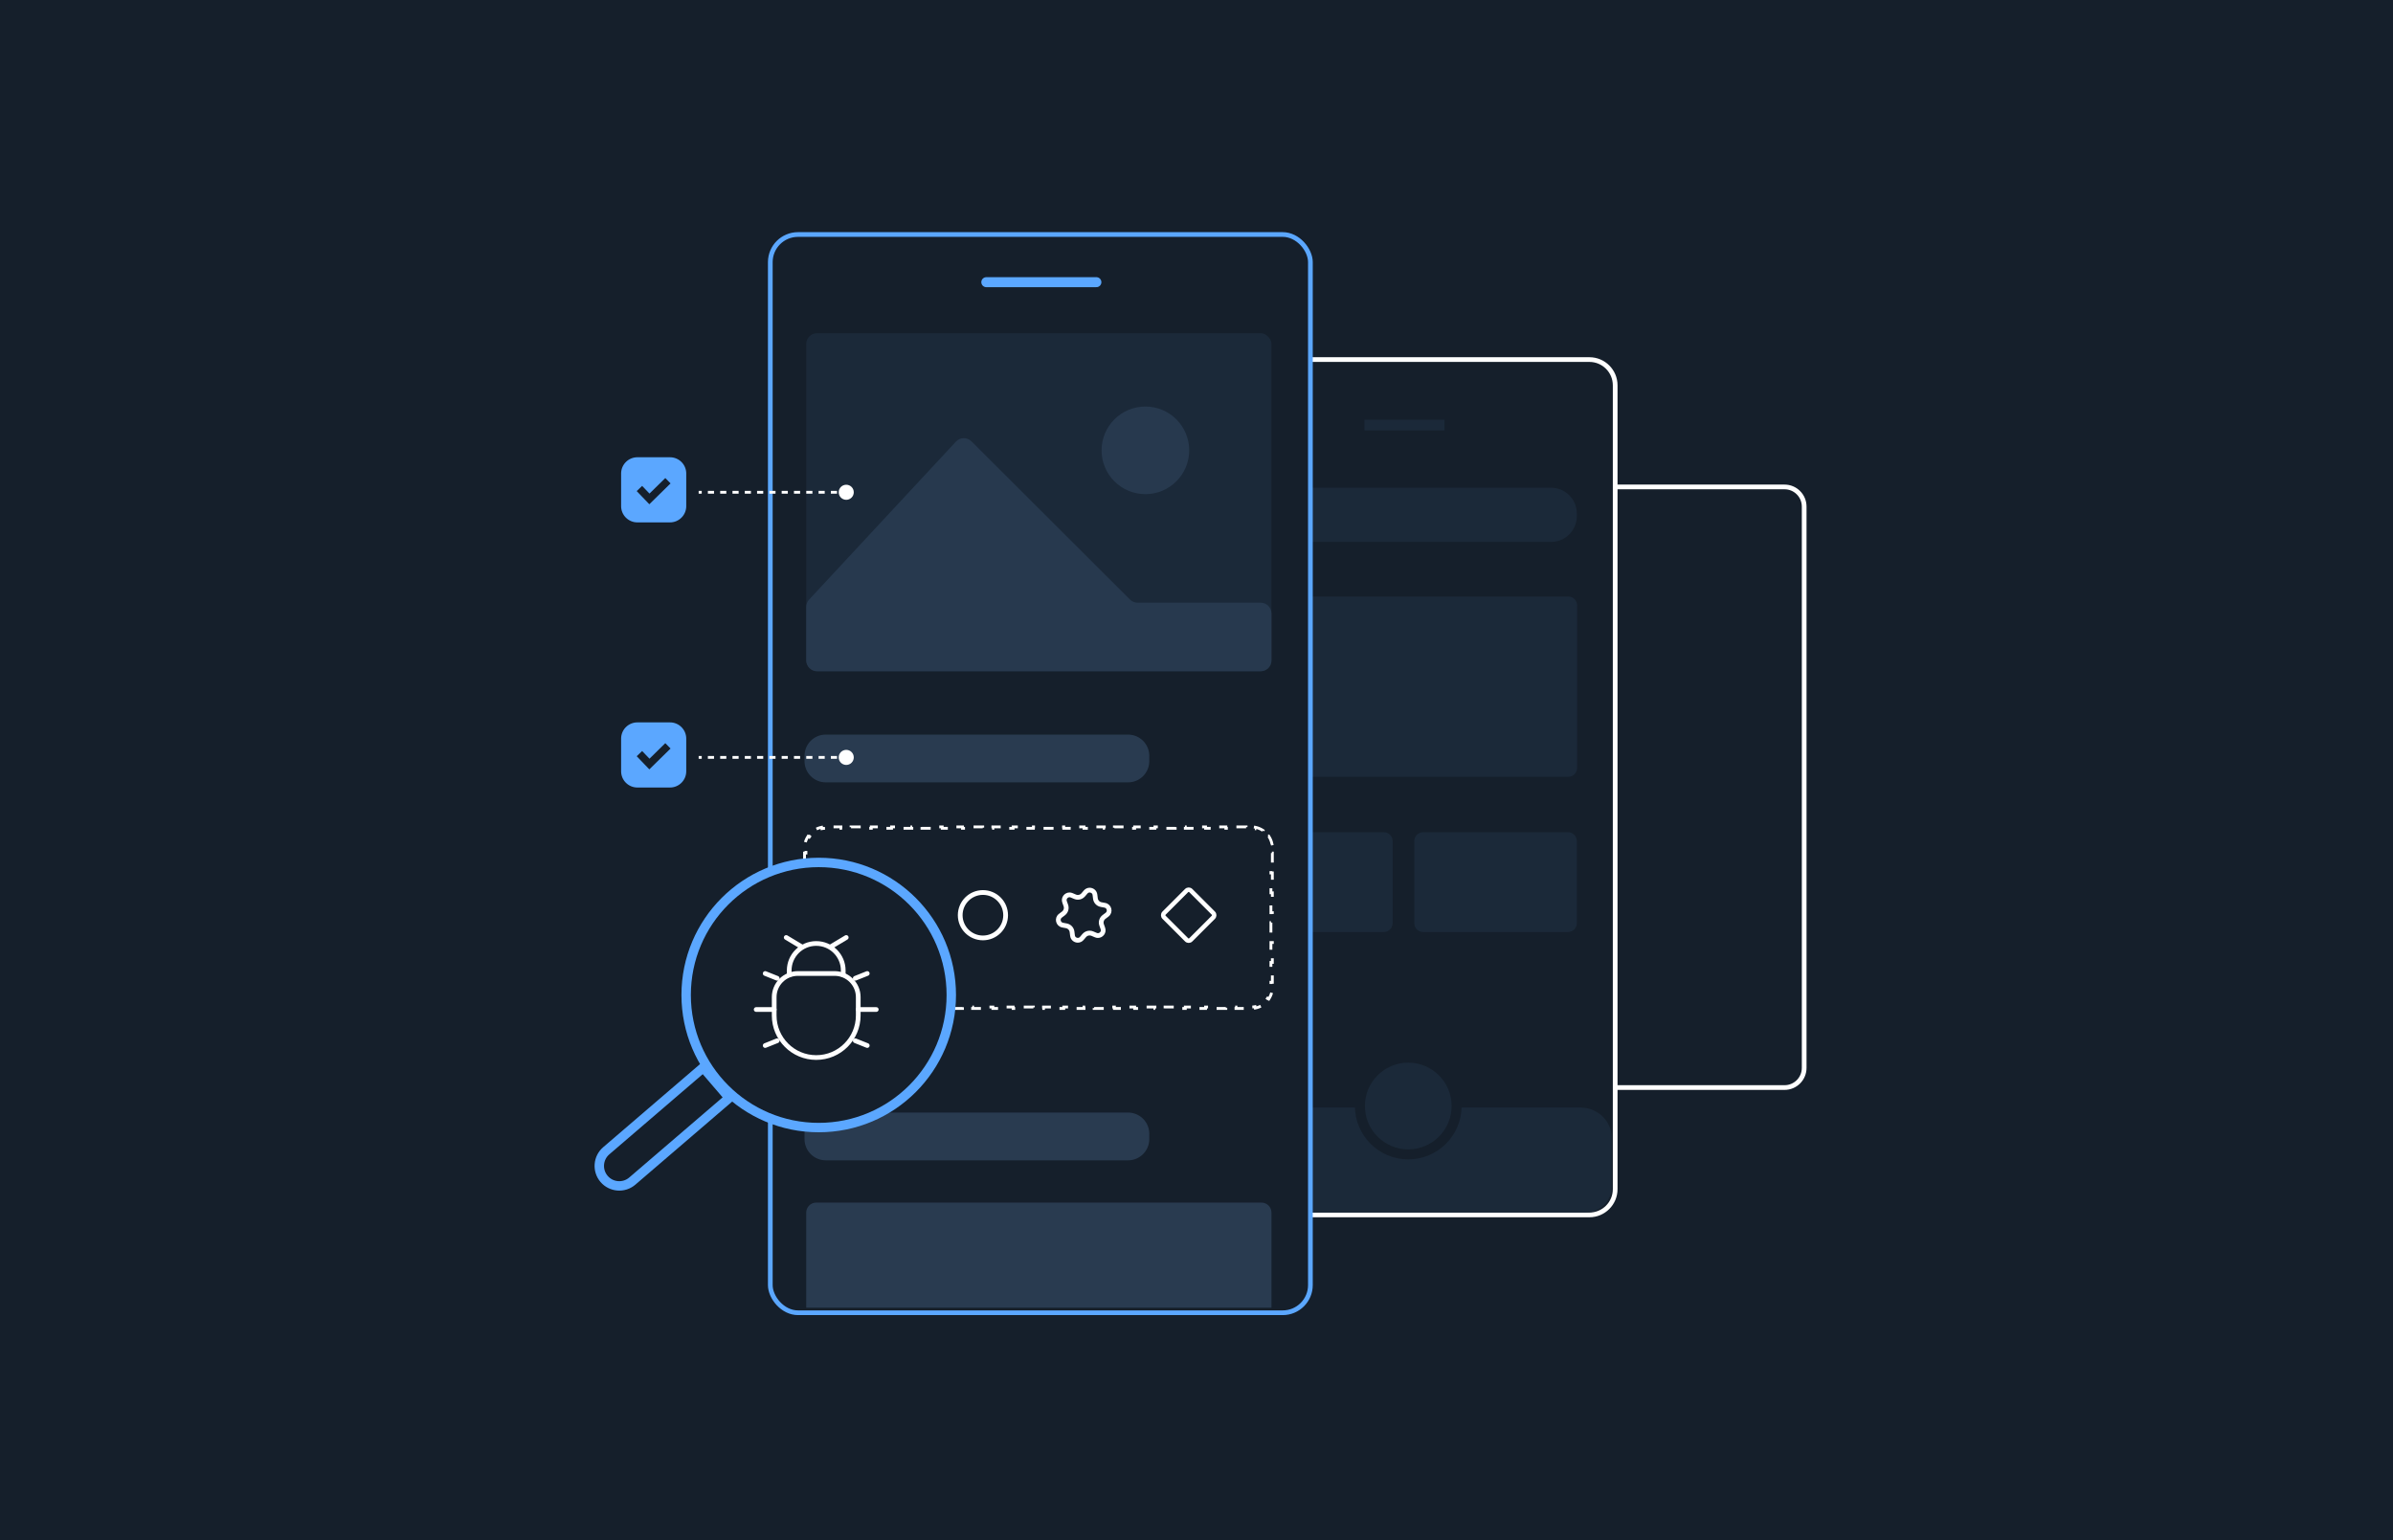 <svg width="508" height="327" viewBox="0 0 508 327" fill="none" xmlns="http://www.w3.org/2000/svg">
<rect x="0" y="0" width="508" height="327" fill="#808080" stroke="none"/>
<g clip-path="url(#clip0_2609_3180)">
<rect width="508" height="327" fill="#151F2B"/>
<path d="M378.829 103.378H324C321.697 103.378 319.83 105.246 319.83 107.549V226.721C319.83 229.024 321.697 230.892 324 230.892H378.829C381.133 230.892 383 229.024 383 226.721V107.549C383 105.246 381.133 103.378 378.829 103.378Z" stroke="white" stroke-miterlimit="10"/>
<path d="M258.895 76.338H337.408C340.43 76.338 342.88 78.788 342.88 81.81V252.459C342.88 255.481 340.43 257.931 337.408 257.931H258.895C255.873 257.931 253.423 255.481 253.423 252.459V81.81C253.423 78.788 255.873 76.338 258.895 76.338Z" fill="#151F2B" stroke="white"/>
<path d="M332.929 126.643H263.34C262.306 126.643 261.468 127.481 261.468 128.515V163.041C261.468 164.075 262.306 164.912 263.34 164.912H332.929C333.962 164.912 334.8 164.075 334.8 163.041V128.515C334.8 127.481 333.962 126.643 332.929 126.643Z" fill="#1B2939"/>
<path d="M293.765 176.685H263.003C261.969 176.685 261.131 177.523 261.131 178.556V195.998C261.131 197.032 261.969 197.87 263.003 197.87H293.765C294.799 197.87 295.637 197.032 295.637 195.998V178.556C295.637 177.523 294.799 176.685 293.765 176.685Z" fill="#1B2939"/>
<path d="M332.867 176.685H302.104C301.071 176.685 300.233 177.523 300.233 178.556V195.998C300.233 197.032 301.071 197.87 302.104 197.87H332.867C333.9 197.87 334.738 197.032 334.738 195.998V178.556C334.738 177.523 333.9 176.685 332.867 176.685Z" fill="#1B2939"/>
<path d="M329.275 103.552H266.87C263.852 103.552 261.406 105.998 261.406 109.016V109.587C261.406 112.604 263.852 115.05 266.87 115.05H329.275C332.292 115.05 334.738 112.604 334.738 109.587V109.016C334.738 105.998 332.292 103.552 329.275 103.552Z" fill="#1B2939"/>
<path d="M306.645 89.104H289.658V91.374H306.645V89.104Z" fill="#1B2939"/>
<path d="M259.547 235.139H335.515C339.17 235.139 342.132 238.005 342.132 241.526V252.022C342.132 255.013 339.615 257.442 336.516 257.442H258.539C255.44 257.442 252.923 255.013 252.923 252.022V241.526C252.923 237.998 255.892 235.139 259.54 235.139H259.547Z" fill="#1B2939"/>
<path d="M298.953 245.077C304.623 245.077 309.219 240.48 309.219 234.811C309.219 229.141 304.623 224.545 298.953 224.545C293.284 224.545 288.687 229.141 288.687 234.811C288.687 240.48 293.284 245.077 298.953 245.077Z" fill="#1B2939" stroke="#151F2B" stroke-width="2.124" stroke-miterlimit="10"/>
<rect x="163.524" y="49.788" width="114.655" height="228.914" rx="5.872" fill="#151F2B" stroke="#5BA7FF"/>
<rect x="171.148" y="70.742" width="98.767" height="71.766" rx="2.297" fill="#1B2939"/>
<path d="M202.927 93.761L171.763 127.294C171.368 127.719 171.148 128.278 171.148 128.858V140.212C171.148 141.481 172.177 142.509 173.445 142.509H267.618C268.887 142.509 269.915 141.481 269.915 140.212V130.252C269.915 128.983 268.887 127.955 267.618 127.955H241.499C240.891 127.955 240.307 127.714 239.877 127.284L206.232 93.699C205.312 92.78 203.812 92.808 202.927 93.761Z" fill="#27394E"/>
<circle cx="243.15" cy="95.61" r="9.301" fill="#27394E"/>
<path d="M209.381 59.908C217.169 59.908 232.745 59.908 232.745 59.908" stroke="#5BA7FF" stroke-width="2.124" stroke-linecap="round"/>
<path d="M170.791 160.457C170.791 157.972 172.805 155.957 175.291 155.957H239.476C241.961 155.957 243.976 157.972 243.976 160.457V161.597C243.976 164.082 241.961 166.097 239.476 166.097H175.291C172.805 166.097 170.791 164.082 170.791 161.597V160.457Z" fill="#293B50"/>
<path d="M170.791 240.701C170.791 238.216 172.805 236.201 175.291 236.201H239.476C241.961 236.201 243.976 238.216 243.976 240.701V241.842C243.976 244.327 241.961 246.341 239.476 246.341H175.291C172.805 246.341 170.791 244.327 170.791 241.842V240.701Z" fill="#293B50"/>
<path d="M171.148 257.442C171.148 256.269 172.099 255.318 173.272 255.318H267.791C268.964 255.318 269.915 256.269 269.915 257.442V277.62H171.148V257.442Z" fill="#293B50"/>
<path d="M171.549 212.099C171.225 211.616 170.993 211.067 170.876 210.477L171.171 210.418C171.118 210.153 171.091 209.879 171.091 209.598V208.543H170.791V206.432H171.091V204.321H170.791V202.21H171.091V200.1H170.791V197.989H171.091V195.878H170.791V193.767H171.091V191.656H170.791V189.545H171.091V187.434H170.791V185.324H171.091V183.213H170.791V181.102H171.091V180.046C171.091 179.766 171.118 179.491 171.171 179.226L170.876 179.168C170.993 178.578 171.225 178.029 171.549 177.546L171.798 177.713C172.105 177.255 172.499 176.861 172.957 176.554L172.79 176.305C173.273 175.981 173.822 175.749 174.412 175.632L174.471 175.927C174.736 175.874 175.01 175.847 175.291 175.847H176.366V175.547H178.516V175.847H180.666V175.547H182.817V175.847H184.967V175.547H187.117V175.847H189.267V175.547H191.418V175.847H193.568V175.547H195.718V175.847H197.868V175.547H200.019V175.847H202.169V175.547H204.319V175.847H206.47V175.547H208.62V175.847H210.77V175.547H212.92V175.847H215.071V175.547H217.221V175.847H219.371V175.547H221.522V175.847H223.672V175.547H225.822V175.847H227.972V175.547H230.123V175.847H232.273V175.547H234.423V175.847H236.573V175.547H238.724V175.847H240.874V175.547H243.024V175.847H245.175V175.547H247.325V175.847H249.475V175.547H251.625V175.847H253.776V175.547H255.926V175.847H258.076V175.547H260.227V175.847H262.377V175.547H264.527V175.847H265.602C265.883 175.847 266.157 175.874 266.422 175.927L266.48 175.632C267.071 175.749 267.62 175.981 268.102 176.305L267.936 176.554C268.394 176.861 268.788 177.255 269.095 177.713L269.344 177.546C269.667 178.029 269.9 178.578 270.016 179.168L269.722 179.226C269.775 179.491 269.802 179.766 269.802 180.046V181.102H270.102V183.213H269.802V185.324H270.102V187.434H269.802V189.545H270.102V191.656H269.802V193.767H270.102V195.878H269.802V197.989H270.102V200.1H269.802V202.21H270.102V204.321H269.802V206.432H270.102V208.543H269.802V209.598C269.802 209.879 269.775 210.153 269.722 210.418L270.016 210.477C269.9 211.067 269.667 211.616 269.344 212.099L269.095 211.932C268.788 212.39 268.394 212.784 267.936 213.091L268.102 213.34C267.62 213.664 267.071 213.896 266.48 214.013L266.422 213.718C266.157 213.771 265.883 213.798 265.602 213.798H264.527V214.098H262.377V213.798H260.227V214.098H258.076V213.798H255.926V214.098H253.776V213.798H251.625V214.098H249.475V213.798H247.325V214.098H245.175V213.798H243.024V214.098H240.874V213.798H238.724V214.098H236.574V213.798H234.423V214.098H232.273V213.798H230.123V214.098H227.972V213.798H225.822V214.098H223.672V213.798H221.522V214.098H219.371V213.798H217.221V214.098H215.071V213.798H212.92V214.098H210.77V213.798H208.62V214.098H206.47V213.798H204.319V214.098H202.169V213.798H200.019V214.098H197.868V213.798H195.718V214.098H193.568V213.798H191.418V214.098H189.267V213.798H187.117V214.098H184.967V213.798H182.817V214.098H180.666V213.798H178.516V214.098H176.366V213.798H175.291C175.01 213.798 174.736 213.771 174.471 213.718L174.412 214.013C173.822 213.896 173.273 213.664 172.79 213.34L172.957 213.091C172.499 212.784 172.105 212.39 171.798 211.932L171.549 212.099Z" stroke="white" stroke-width="0.6" stroke-dasharray="2.12 2.12"/>
<path d="M191.912 189.667C192.22 189.667 192.473 189.92 192.473 190.228V198.376C192.473 198.685 192.22 198.938 191.912 198.938H183.764C183.455 198.938 183.202 198.685 183.202 198.376V190.228C183.202 189.92 183.455 189.667 183.764 189.667H191.912ZM191.912 189.295H183.764C183.247 189.295 182.83 189.711 182.83 190.228V198.376C182.83 198.893 183.247 199.309 183.764 199.309H191.912C192.428 199.309 192.845 198.893 192.845 198.376V190.228C192.845 189.711 192.428 189.295 191.912 189.295Z" fill="white" stroke="white" stroke-width="0.637"/>
<path d="M208.66 189.667C211.217 189.667 213.295 191.745 213.295 194.302C213.295 196.86 211.217 198.938 208.66 198.938C206.103 198.938 204.025 196.86 204.025 194.302C204.025 191.745 206.103 189.667 208.66 189.667ZM208.66 189.295C205.894 189.295 203.653 191.537 203.653 194.302C203.653 197.068 205.894 199.309 208.66 199.309C211.426 199.309 213.667 197.068 213.667 194.302C213.667 191.537 211.426 189.295 208.66 189.295Z" fill="white" stroke="white" stroke-width="0.637"/>
<path d="M231.319 189.161C231.732 189.161 232.189 189.444 232.256 189.983L232.357 190.786C232.446 191.514 232.992 192.094 233.713 192.228L234.509 192.377C234.884 192.447 235.159 192.711 235.249 193.079C235.334 193.451 235.208 193.808 234.903 194.038L234.256 194.525C233.669 194.967 233.442 195.73 233.684 196.421L233.955 197.187C234.096 197.584 233.944 197.886 233.84 198.03C233.661 198.283 233.375 198.432 233.078 198.432C232.955 198.432 232.829 198.406 232.71 198.354L231.963 198.038C231.754 197.949 231.535 197.904 231.308 197.904C230.818 197.904 230.353 198.12 230.033 198.491L229.505 199.108C229.323 199.32 229.074 199.436 228.803 199.436C228.39 199.436 227.933 199.153 227.866 198.614L227.766 197.811C227.677 197.083 227.13 196.503 226.409 196.369L225.614 196.22C225.238 196.15 224.963 195.886 224.874 195.518C224.788 195.146 224.915 194.789 225.219 194.559L225.866 194.072C226.454 193.629 226.68 192.867 226.439 192.176L226.167 191.41C226.026 191.012 226.179 190.711 226.283 190.566C226.461 190.313 226.747 190.165 227.045 190.165C227.167 190.165 227.294 190.191 227.413 190.243L228.16 190.559C228.368 190.648 228.587 190.693 228.814 190.693C229.305 190.693 229.769 190.477 230.089 190.105L230.617 189.488C230.799 189.276 231.048 189.161 231.319 189.161ZM231.319 188.789C230.966 188.789 230.606 188.934 230.334 189.247L229.807 189.864C229.554 190.161 229.189 190.321 228.814 190.321C228.643 190.321 228.468 190.287 228.305 190.217L227.558 189.901C227.383 189.827 227.212 189.793 227.045 189.793C226.197 189.793 225.502 190.644 225.818 191.536L226.089 192.302C226.279 192.838 226.1 193.436 225.643 193.778L224.996 194.265C224.089 194.949 224.428 196.384 225.543 196.592L226.338 196.741C226.896 196.845 227.323 197.298 227.394 197.863L227.494 198.666C227.584 199.38 228.182 199.815 228.799 199.815C229.152 199.815 229.513 199.67 229.784 199.358L230.312 198.74C230.565 198.443 230.929 198.283 231.305 198.283C231.476 198.283 231.65 198.317 231.814 198.387L232.561 198.703C232.736 198.778 232.907 198.811 233.074 198.811C233.922 198.811 234.617 197.96 234.301 197.068L234.029 196.302C233.84 195.767 234.018 195.168 234.475 194.826L235.122 194.339C236.029 193.655 235.691 192.22 234.576 192.012L233.78 191.864C233.223 191.76 232.795 191.306 232.725 190.741L232.624 189.938C232.535 189.224 231.937 188.789 231.319 188.789Z" fill="white" stroke="white" stroke-width="0.637"/>
<path d="M252.012 189.178C252.194 188.997 252.491 188.997 252.673 189.178L257.466 193.972C257.648 194.153 257.648 194.451 257.466 194.632L252.673 199.426C252.491 199.607 252.194 199.607 252.012 199.426L247.219 194.632C247.037 194.451 247.037 194.153 247.219 193.972L252.012 189.178ZM251.794 188.96L247 193.753C246.696 194.057 246.696 194.547 247 194.851L251.794 199.644C252.098 199.948 252.587 199.948 252.891 199.644L257.685 194.851C257.989 194.547 257.989 194.057 257.685 193.753L252.891 188.96C252.587 188.656 252.098 188.656 251.794 188.96Z" fill="white" stroke="white" stroke-width="0.637"/>
<g clip-path="url(#clip1_2609_3180)">
<path d="M142.232 97.078H135.303C133.398 97.078 131.854 98.623 131.854 100.527V107.456C131.854 109.361 133.398 110.906 135.303 110.906H142.232C144.137 110.906 145.681 109.361 145.681 107.456V100.527C145.681 98.623 144.137 97.078 142.232 97.078Z" fill="#5BA7FF"/>
<path d="M135.739 103.71L137.861 105.919L141.792 102.06" stroke="#151F2B" stroke-width="1.593" stroke-miterlimit="10"/>
</g>
<g clip-path="url(#clip2_2609_3180)">
<path d="M142.232 153.365H135.303C133.398 153.365 131.854 154.909 131.854 156.814V163.743C131.854 165.648 133.398 167.192 135.303 167.192H142.232C144.137 167.192 145.681 165.648 145.681 163.743V156.814C145.681 154.909 144.137 153.365 142.232 153.365Z" fill="#5BA7FF"/>
<path d="M135.739 159.997L137.861 162.205L141.792 158.346" stroke="#151F2B" stroke-width="1.593" stroke-miterlimit="10"/>
</g>
<path d="M178.044 104.512C178.044 105.396 178.761 106.112 179.644 106.112C180.528 106.112 181.244 105.396 181.244 104.512C181.244 103.629 180.528 102.912 179.644 102.912C178.761 102.912 178.044 103.629 178.044 104.512ZM148.315 104.812H148.968V104.212H148.315V104.812ZM150.273 104.812H151.579V104.212H150.273V104.812ZM152.884 104.812H154.189V104.212H152.884V104.812ZM155.495 104.812H156.8V104.212H155.495V104.812ZM158.106 104.812H159.411V104.212H158.106V104.812ZM160.716 104.812H162.022V104.212H160.716V104.812ZM163.327 104.812H164.633V104.212H163.327V104.812ZM165.938 104.812H167.243V104.212H165.938V104.812ZM168.549 104.812H169.854V104.212H168.549V104.812ZM171.159 104.812H172.465V104.212H171.159V104.812ZM173.77 104.812H175.076V104.212H173.77V104.812ZM176.381 104.812H177.686V104.212H176.381V104.812ZM178.992 104.812H179.644V104.212H178.992V104.812ZM178.044 104.512C178.044 105.396 178.761 106.112 179.644 106.112C180.528 106.112 181.244 105.396 181.244 104.512C181.244 103.629 180.528 102.912 179.644 102.912C178.761 102.912 178.044 103.629 178.044 104.512ZM148.315 104.812H148.968V104.212H148.315V104.812ZM150.273 104.812H151.579V104.212H150.273V104.812ZM152.884 104.812H154.189V104.212H152.884V104.812ZM155.495 104.812H156.8V104.212H155.495V104.812ZM158.106 104.812H159.411V104.212H158.106V104.812ZM160.716 104.812H162.022V104.212H160.716V104.812ZM163.327 104.812H164.633V104.212H163.327V104.812ZM165.938 104.812H167.243V104.212H165.938V104.812ZM168.549 104.812H169.854V104.212H168.549V104.812ZM171.159 104.812H172.465V104.212H171.159V104.812ZM173.77 104.812H175.076V104.212H173.77V104.812ZM176.381 104.812H177.686V104.212H176.381V104.812ZM178.992 104.812H179.644V104.212H178.992V104.812Z" fill="white"/>
<path d="M178.044 160.799C178.044 161.682 178.761 162.399 179.644 162.399C180.528 162.399 181.244 161.682 181.244 160.799C181.244 159.915 180.528 159.199 179.644 159.199C178.761 159.199 178.044 159.915 178.044 160.799ZM148.315 161.099H148.968V160.499H148.315V161.099ZM150.273 161.099H151.579V160.499H150.273V161.099ZM152.884 161.099H154.189V160.499H152.884V161.099ZM155.495 161.099H156.8V160.499H155.495V161.099ZM158.106 161.099H159.411V160.499H158.106V161.099ZM160.716 161.099H162.022V160.499H160.716V161.099ZM163.327 161.099H164.633V160.499H163.327V161.099ZM165.938 161.099H167.243V160.499H165.938V161.099ZM168.549 161.099H169.854V160.499H168.549V161.099ZM171.159 161.099H172.465V160.499H171.159V161.099ZM173.77 161.099H175.076V160.499H173.77V161.099ZM176.381 161.099H177.686V160.499H176.381V161.099ZM178.992 161.099H179.644V160.499H178.992V161.099ZM178.044 160.799C178.044 161.682 178.761 162.399 179.644 162.399C180.528 162.399 181.244 161.682 181.244 160.799C181.244 159.915 180.528 159.199 179.644 159.199C178.761 159.199 178.044 159.915 178.044 160.799ZM148.315 161.099H148.968V160.499H148.315V161.099ZM150.273 161.099H151.579V160.499H150.273V161.099ZM152.884 161.099H154.189V160.499H152.884V161.099ZM155.495 161.099H156.8V160.499H155.495V161.099ZM158.106 161.099H159.411V160.499H158.106V161.099ZM160.716 161.099H162.022V160.499H160.716V161.099ZM163.327 161.099H164.633V160.499H163.327V161.099ZM165.938 161.099H167.243V160.499H165.938V161.099ZM168.549 161.099H169.854V160.499H168.549V161.099ZM171.159 161.099H172.465V160.499H171.159V161.099ZM173.77 161.099H175.076V160.499H173.77V161.099ZM176.381 161.099H177.686V160.499H176.381V161.099ZM178.992 161.099H179.644V160.499H178.992V161.099Z" fill="white"/>
<path d="M173.803 239.387C158.26 239.387 145.66 226.787 145.66 211.244C145.66 195.701 158.26 183.101 173.803 183.101C189.346 183.101 201.947 195.701 201.947 211.244C201.947 226.787 189.346 239.387 173.803 239.387Z" fill="#151F2B" stroke="#5BA7FF" stroke-width="2" stroke-linecap="square" stroke-linejoin="round"/>
<path d="M182.193 215.598V211.695C182.193 208.924 179.947 206.677 177.175 206.677H169.37C166.598 206.677 164.351 208.924 164.351 211.695V215.598C164.351 220.525 168.346 224.519 173.272 224.519C178.199 224.519 182.193 220.525 182.193 215.598Z" stroke="white"/>
<path d="M179.007 207.314V206.04C179.007 202.873 176.44 200.305 173.272 200.305C170.105 200.305 167.537 202.873 167.537 206.04V207.314" stroke="white"/>
<path d="M182.194 214.324H186.017" stroke="white" stroke-linecap="round"/>
<path d="M164.352 214.324H160.528" stroke="white" stroke-linecap="round"/>
<path d="M176.459 200.943L179.645 199.031" stroke="white" stroke-linecap="round"/>
<path d="M170.086 200.943L166.9 199.031" stroke="white" stroke-linecap="round"/>
<path d="M184.105 221.971L181.556 220.951" stroke="white" stroke-linecap="round"/>
<path d="M184.105 206.677L181.556 207.696" stroke="white" stroke-linecap="round"/>
<path d="M162.44 221.971L164.989 220.951" stroke="white" stroke-linecap="round"/>
<path d="M162.44 206.677L164.989 207.696" stroke="white" stroke-linecap="round"/>
<path d="M128.244 250.294C126.719 248.516 126.923 245.838 128.701 244.312L149.289 226.643L154.814 233.081L134.226 250.75C132.448 252.276 129.77 252.071 128.244 250.294Z" fill="#151F2B" stroke="#5BA7FF" stroke-width="2" stroke-linecap="square" stroke-linejoin="round"/>
</g>
<defs>
<clipPath id="clip0_2609_3180">
<rect width="508" height="327" fill="white"/>
</clipPath>
<clipPath id="clip1_2609_3180">
<rect width="13.827" height="13.827" fill="white" transform="translate(131.854 97.078)"/>
</clipPath>
<clipPath id="clip2_2609_3180">
<rect width="13.827" height="13.827" fill="white" transform="translate(131.854 153.365)"/>
</clipPath>
</defs>
</svg>
